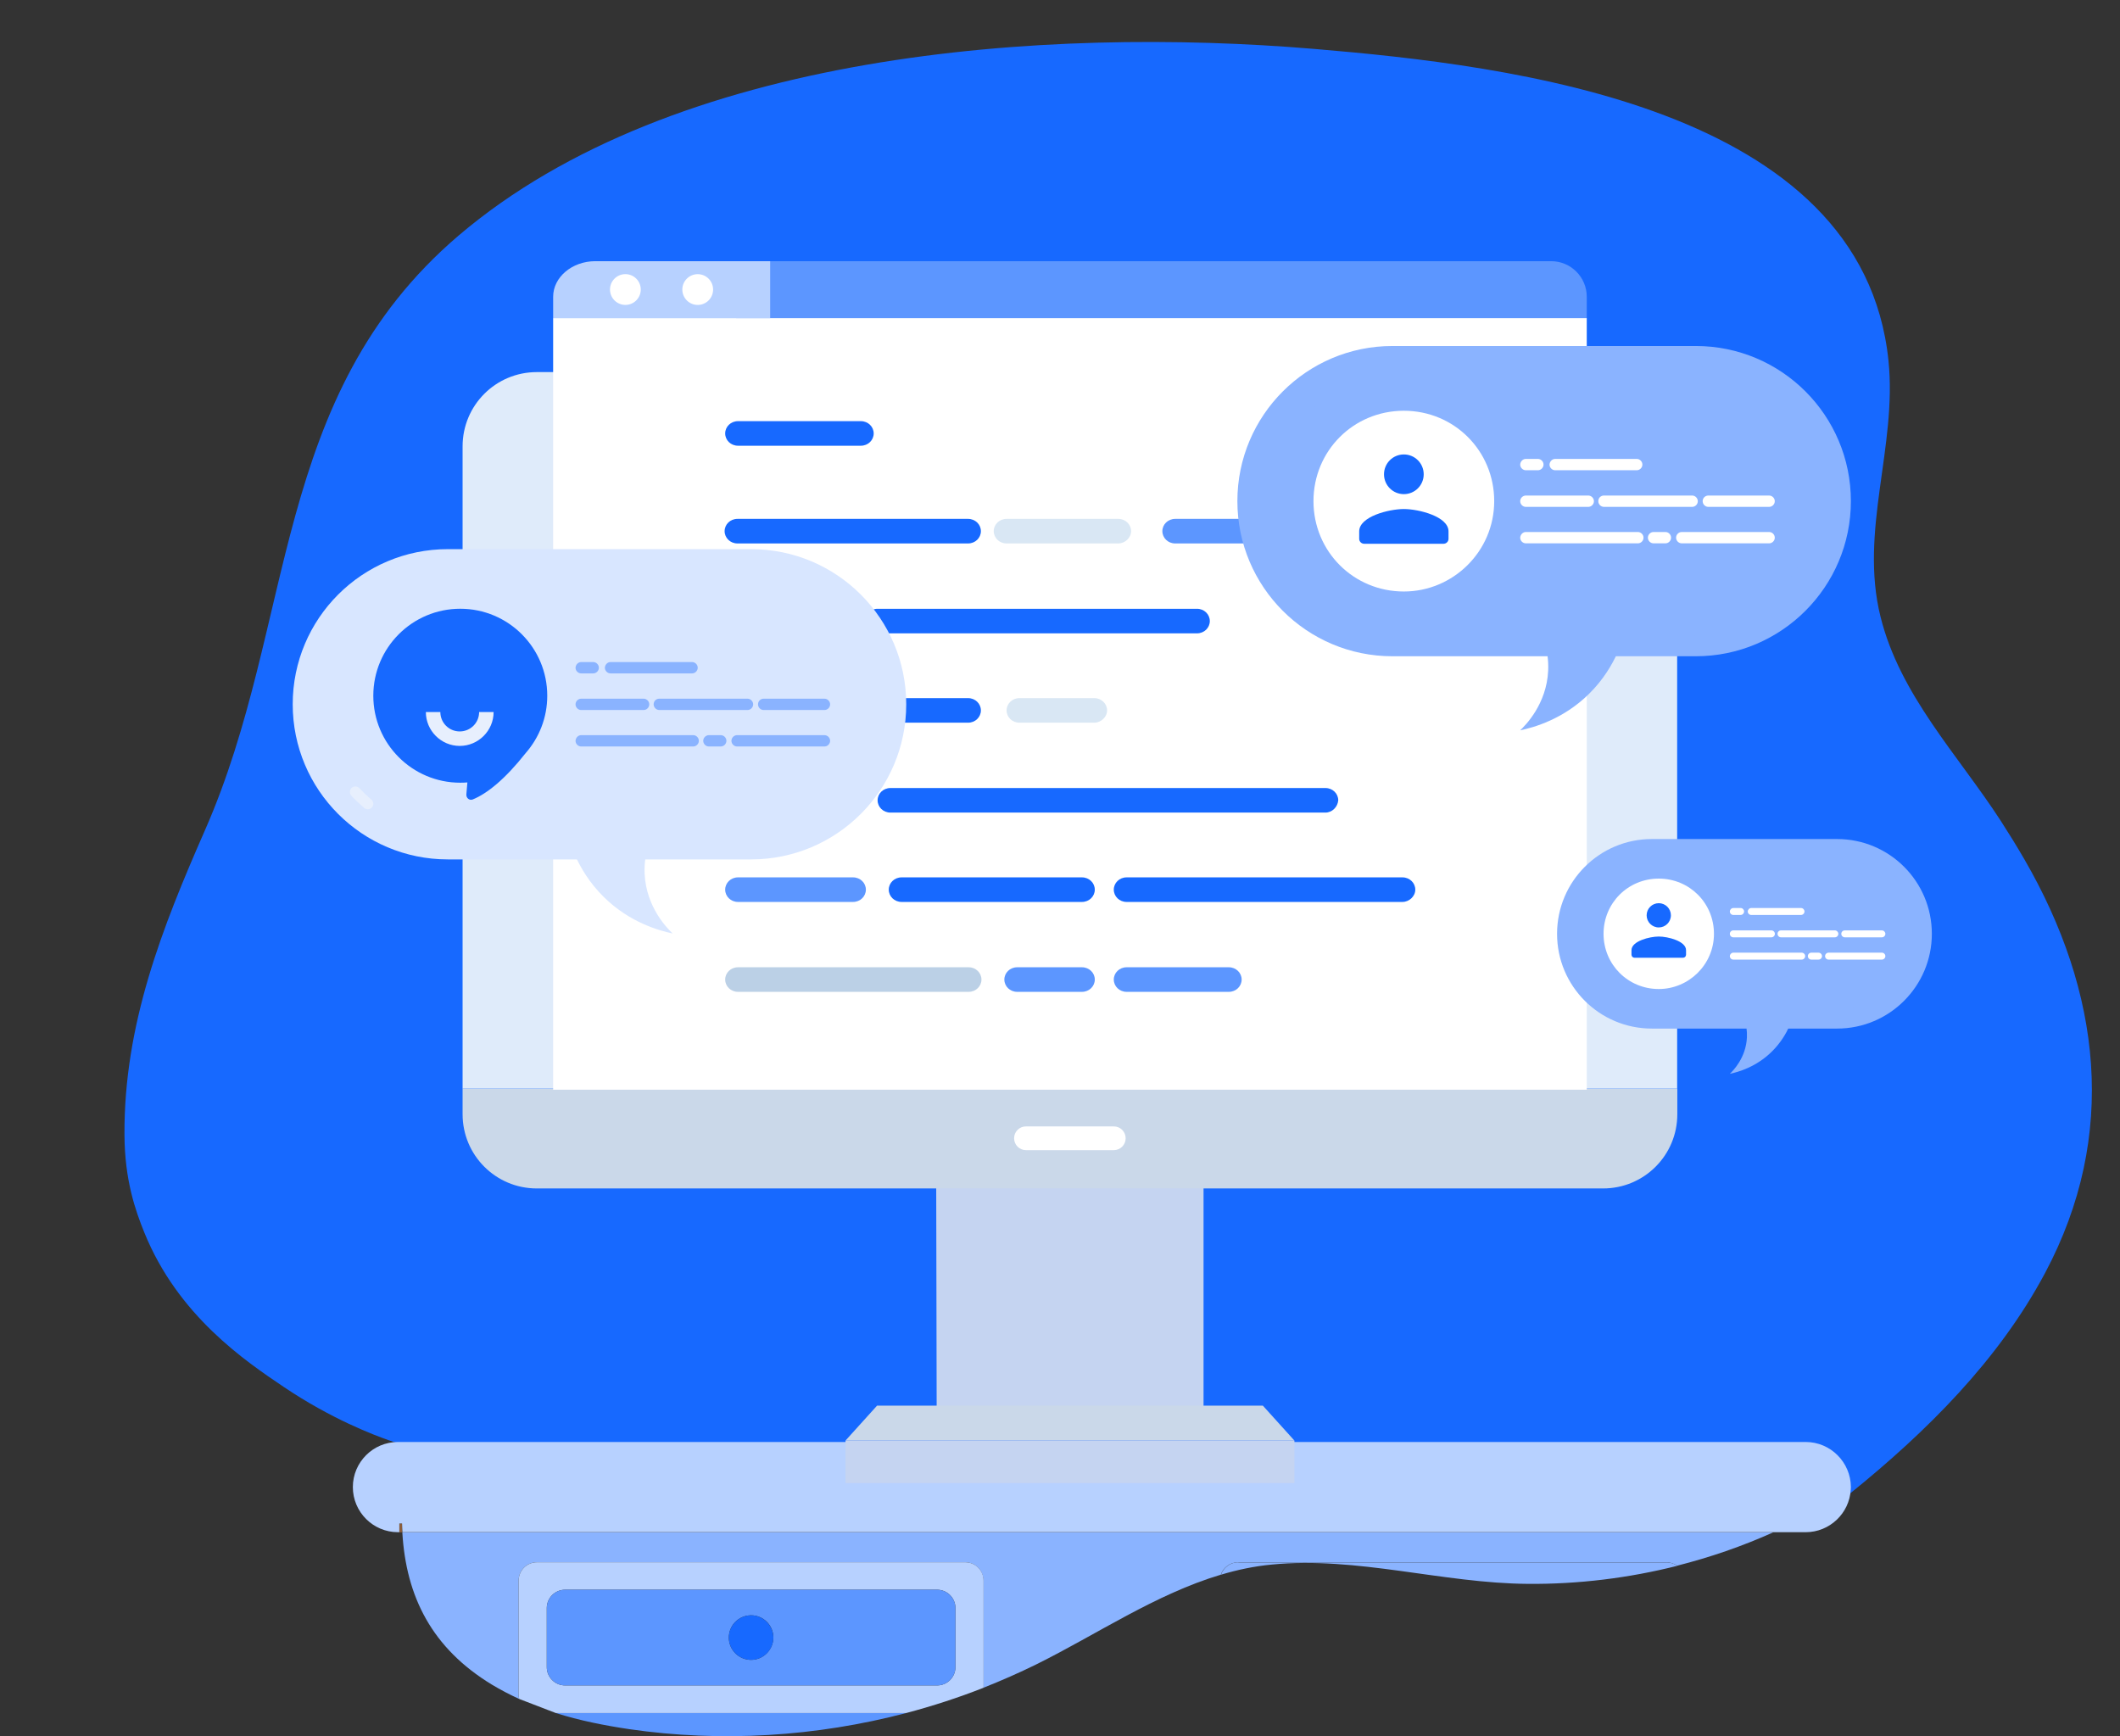 <svg width="392" height="321" viewBox="0 0 392 321" fill="none" xmlns="http://www.w3.org/2000/svg">
<rect x="0" y="0" width="392" height="321" fill="#333333" stroke="none"/>
<g clip-path="url(#clip0)">
<path d="M374.334 158.904C372.919 156.453 371.428 154.052 369.912 151.702C362.002 139.521 351.312 128.503 347.724 114.048C343.756 98.153 350.832 82.586 349.189 66.665C344.337 19.686 279.391 12.105 243.051 9.047C193.116 4.852 124.682 9.578 84.779 43.567C49.955 73.286 54.833 114.983 37.901 153.496C30.016 171.464 22.89 189.381 23.016 209.876C23.067 218.19 25.013 223.75 26.681 227.869C32.897 243.234 45.331 251.624 52.457 256.425C61.352 262.414 69.212 265.346 71.865 266.281C93.8 274.014 112.425 267.696 130.747 267.671C152.783 267.645 174.794 267.645 196.83 267.671C238.932 267.696 280.983 267.595 323.084 267.292C330.666 267.241 340.37 268.757 342.088 276.136C356.291 264.663 369.533 251.497 378.125 235.4C391.746 209.851 388.461 183.316 374.334 158.904Z" fill="#1769FF"/>
<path d="M90.945 311.465C92.588 312.451 94.281 313.335 95.999 314.119C95.924 313.866 95.898 313.588 95.898 313.31V292.234C95.898 290.364 97.415 288.848 99.284 288.848H178.459C180.329 288.848 181.845 290.364 181.845 292.234V312.047C185.155 310.733 188.441 309.292 191.625 307.725C202.795 302.191 213.686 294.736 225.741 291.147C226.196 289.808 227.459 288.848 228.95 288.848H308.124C308.857 288.848 309.539 289.101 310.121 289.48C316.211 287.938 322.15 285.891 327.886 283.313H74.393C75.075 295.216 79.876 304.743 90.945 311.465Z" fill="#8AB3FF"/>
<path d="M116.342 319.704C133.375 322.18 150.913 321.094 167.566 316.722H102.771C107.169 318.112 111.768 319.021 116.342 319.704Z" fill="#5C96FF"/>
<path d="M102.771 316.722H167.566C172.418 315.433 177.194 313.892 181.869 312.047V292.234C181.869 290.364 180.353 288.848 178.483 288.848H99.284C97.414 288.848 95.897 290.364 95.897 292.234V313.31C95.897 313.588 95.948 313.866 95.999 314.119L102.771 316.722ZM176.664 308.231C176.664 310.101 175.147 311.617 173.277 311.617H104.49C102.62 311.617 101.103 310.101 101.103 308.231V297.314C101.103 295.444 102.62 293.927 104.49 293.927H173.277C175.147 293.927 176.664 295.444 176.664 297.314V308.231Z" fill="#B7D1FF"/>
<path d="M173.252 293.927H104.49C102.62 293.927 101.104 295.444 101.104 297.314V308.231C101.104 310.101 102.62 311.617 104.49 311.617H173.278C175.148 311.617 176.664 310.101 176.664 308.231V297.314C176.664 295.444 175.148 293.927 173.252 293.927ZM138.884 306.891C136.609 306.891 134.765 305.046 134.765 302.772C134.765 300.498 136.609 298.653 138.884 298.653C141.158 298.653 143.003 300.498 143.003 302.772C142.978 305.046 141.133 306.891 138.884 306.891Z" fill="#5C96FF"/>
<path d="M228.975 288.848C227.484 288.848 226.221 289.808 225.766 291.148C228.798 290.238 231.906 289.581 235.116 289.277C250.91 287.711 266.73 292.74 282.524 292.841C291.824 292.917 301.124 291.779 310.146 289.505C309.59 289.101 308.907 288.873 308.149 288.873H228.975V288.848Z" fill="#8AB3FF"/>
<path d="M138.884 298.653C136.609 298.653 134.765 300.498 134.765 302.772C134.765 305.047 136.609 306.891 138.884 306.891C141.158 306.891 143.003 305.047 143.003 302.772C142.978 300.498 141.133 298.653 138.884 298.653Z" fill="#1769FF"/>
<path d="M74.316 281.696H73.811V283.313H74.392C74.367 282.783 74.341 282.227 74.316 281.696Z" fill="#8B5E3C"/>
<path d="M333.875 266.609H74.594H73.584C68.984 266.609 65.244 270.349 65.244 274.949C65.244 279.548 68.984 283.288 73.584 283.288H73.836V281.671H74.342C74.367 282.227 74.367 282.758 74.418 283.288H327.886H333.622H333.875C338.323 283.288 341.962 279.801 342.215 275.429C342.215 275.277 342.24 275.1 342.24 274.949C342.215 270.349 338.474 266.609 333.875 266.609Z" fill="#B7D1FF"/>
<path d="M173.109 218.339C173.139 232.179 173.198 262.052 173.198 262.052H222.542C222.542 262.052 222.542 232.061 222.542 218.339H173.109Z" fill="#C5D4F1"/>
<path d="M85.536 201.269V206.011C85.536 213.597 91.671 219.732 99.257 219.732H296.424C304.011 219.732 310.145 213.597 310.145 206.011V201.269H85.536Z" fill="#CAD8E9"/>
<path d="M233.507 259.888H162.174L156.336 266.349H239.346L233.507 259.888Z" fill="#CAD8E9"/>
<path d="M239.346 266.349H156.336V274.203H239.346V266.349Z" fill="#C5D4F1"/>
<path d="M296.424 68.797H260.565H99.257C91.671 68.797 85.536 74.932 85.536 82.519V201.269H260.535H310.116V82.519C310.145 74.962 304.011 68.797 296.424 68.797Z" fill="#DFEBFA"/>
<path d="M205.946 212.649H189.706C188.491 212.649 187.513 211.671 187.513 210.456C187.513 209.241 188.491 208.263 189.706 208.263H205.946C207.161 208.263 208.139 209.241 208.139 210.456C208.139 211.671 207.161 212.649 205.946 212.649Z" fill="white"/>
<path d="M197.826 58.81H142.407H102.28V201.477H293.401V58.81H197.826Z" fill="white"/>
<path d="M293.401 54.869C293.401 51.224 290.437 48.29 286.822 48.29H136.124V58.81H293.401V54.869Z" fill="#5C96FF"/>
<path d="M110.074 48.29C105.777 48.29 102.28 51.253 102.28 54.869V58.81H142.407V48.29H110.074Z" fill="#B7D1FF"/>
<path d="M115.702 56.375C117.273 56.339 118.517 55.037 118.481 53.466C118.446 51.895 117.143 50.651 115.573 50.686C114.002 50.722 112.757 52.024 112.793 53.595C112.829 55.166 114.131 56.41 115.702 56.375Z" fill="white"/>
<path d="M129.011 50.69C127.44 50.69 126.166 51.965 126.166 53.535C126.166 55.106 127.44 56.38 129.011 56.38C130.582 56.38 131.856 55.106 131.856 53.535C131.856 51.965 130.582 50.69 129.011 50.69Z" fill="white"/>
<path d="M159.177 82.41H136.463C135.121 82.41 134.089 81.378 134.089 80.139C134.089 78.9 135.121 77.868 136.463 77.868H159.177C160.519 77.868 161.551 78.9 161.551 80.139C161.551 81.378 160.519 82.41 159.177 82.41Z" fill="#1769FF"/>
<path d="M230.827 100.478H217.302C215.96 100.478 214.928 99.445 214.928 98.206C214.928 96.968 215.96 95.935 217.302 95.935H230.827C232.169 95.935 233.202 96.968 233.202 98.206C233.098 99.445 232.066 100.478 230.827 100.478Z" fill="#5C96FF"/>
<path d="M206.771 100.478H186.123C184.78 100.478 183.748 99.445 183.748 98.206C183.748 96.968 184.78 95.935 186.123 95.935H206.771C208.113 95.935 209.146 96.968 209.146 98.206C209.146 99.445 208.01 100.478 206.771 100.478Z" fill="#D9E7F4"/>
<path d="M178.999 100.478H136.36C135.018 100.478 133.985 99.445 133.985 98.207C133.985 96.968 135.018 95.935 136.36 95.935H178.999C180.341 95.935 181.374 96.968 181.374 98.207C181.374 99.445 180.341 100.478 178.999 100.478Z" fill="#1769FF"/>
<path d="M221.328 117.1H162.273C160.931 117.1 159.898 116.068 159.898 114.829C159.898 113.59 160.931 112.557 162.273 112.557H221.328C222.67 112.557 223.702 113.59 223.702 114.829C223.702 116.068 222.67 117.1 221.328 117.1Z" fill="#1769FF"/>
<path d="M153.189 117.1H136.463C135.121 117.1 134.089 116.068 134.089 114.829C134.089 113.59 135.121 112.558 136.463 112.558H153.189C154.531 112.558 155.563 113.59 155.563 114.829C155.563 116.068 154.428 117.1 153.189 117.1Z" fill="#5C96FF"/>
<path d="M202.332 133.619H188.498C187.155 133.619 186.123 132.586 186.123 131.347C186.123 130.108 187.155 129.076 188.498 129.076H202.332C203.674 129.076 204.707 130.108 204.707 131.347C204.707 132.586 203.571 133.619 202.332 133.619Z" fill="#D9E7F4"/>
<path d="M178.999 133.619H136.36C135.018 133.619 133.985 132.586 133.985 131.347C133.985 130.109 135.018 129.076 136.36 129.076H178.999C180.341 129.076 181.374 130.109 181.374 131.347C181.374 132.586 180.341 133.619 178.999 133.619Z" fill="#1769FF"/>
<path d="M245.075 150.24H164.649C163.307 150.24 162.274 149.208 162.274 147.969C162.274 146.73 163.307 145.698 164.649 145.698H245.075C246.417 145.698 247.449 146.73 247.449 147.969C247.346 149.208 246.314 150.24 245.075 150.24Z" fill="#1769FF"/>
<path d="M156.492 150.241H136.463C135.121 150.241 134.089 149.209 134.089 147.97C134.089 146.731 135.121 145.698 136.463 145.698H156.492C157.835 145.698 158.867 146.731 158.867 147.97C158.867 149.209 157.835 150.241 156.492 150.241Z" fill="#1769FF"/>
<path d="M259.322 166.759H208.32C206.978 166.759 205.945 165.727 205.945 164.488C205.945 163.249 206.978 162.217 208.32 162.217H259.322C260.664 162.217 261.696 163.249 261.696 164.488C261.696 165.727 260.561 166.759 259.322 166.759Z" fill="#1769FF"/>
<path d="M200.06 166.759H166.712C165.37 166.759 164.338 165.727 164.338 164.488C164.338 163.249 165.37 162.217 166.712 162.217H200.06C201.402 162.217 202.434 163.249 202.434 164.488C202.434 165.727 201.402 166.759 200.06 166.759Z" fill="#1769FF"/>
<path d="M157.731 166.759H136.463C135.121 166.759 134.089 165.727 134.089 164.488C134.089 163.249 135.121 162.217 136.463 162.217H157.731C159.074 162.217 160.106 163.249 160.106 164.488C160.106 165.727 159.074 166.759 157.731 166.759Z" fill="#5C96FF"/>
<path d="M227.213 183.382H208.32C206.978 183.382 205.945 182.349 205.945 181.11C205.945 179.871 206.978 178.839 208.32 178.839H227.213C228.555 178.839 229.588 179.871 229.588 181.11C229.588 182.349 228.555 183.382 227.213 183.382Z" fill="#5C96FF"/>
<path d="M200.061 183.382H188.085C186.742 183.382 185.71 182.349 185.71 181.11C185.71 179.871 186.742 178.839 188.085 178.839H200.061C201.403 178.839 202.435 179.871 202.435 181.11C202.435 182.349 201.403 183.382 200.061 183.382Z" fill="#5C96FF"/>
<path d="M179.103 183.382H136.463C135.121 183.382 134.089 182.349 134.089 181.11C134.089 179.871 135.121 178.839 136.463 178.839H179.103C180.445 178.839 181.477 179.871 181.477 181.11C181.477 182.349 180.445 183.382 179.103 183.382Z" fill="#BBD0E6"/>
<path d="M313.557 121.336H257.48C241.636 121.336 228.798 108.498 228.798 92.654C228.798 76.809 241.636 63.971 257.48 63.971H313.557C329.402 63.971 342.239 76.809 342.239 92.654C342.239 108.473 329.402 121.336 313.557 121.336Z" fill="#8AB3FF"/>
<path d="M325.232 73.069C325.056 73.069 324.879 73.018 324.702 72.917C321.189 70.845 317.171 69.733 313.077 69.733H312.218C311.662 69.733 311.207 69.278 311.207 68.722C311.207 68.166 311.662 67.711 312.218 67.711H313.077C317.55 67.711 321.922 68.899 325.763 71.173C326.243 71.451 326.42 72.083 326.117 72.563C325.915 72.867 325.561 73.069 325.232 73.069Z" fill="#8AB3FF"/>
<path d="M235.647 85.022C235.521 85.022 235.394 84.997 235.268 84.946C234.737 84.744 234.484 84.163 234.687 83.632C236.481 78.982 239.589 75.04 243.708 72.184C247.903 69.253 252.831 67.711 257.961 67.711H274.413C274.969 67.711 275.424 68.166 275.424 68.722C275.424 69.278 274.969 69.733 274.413 69.733H257.961C248.586 69.733 239.994 75.621 236.607 84.365C236.43 84.769 236.051 85.022 235.647 85.022Z" fill="#8AB3FF"/>
<path d="M237.896 106.704C237.567 106.704 237.239 106.553 237.037 106.25C234.408 102.206 233.019 97.506 233.019 92.654C233.019 91.39 233.12 90.127 233.297 88.888C233.372 88.332 233.903 87.953 234.459 88.029C235.015 88.105 235.394 88.636 235.318 89.192C235.141 90.329 235.066 91.491 235.066 92.654C235.066 97.102 236.354 101.423 238.755 105.138C239.058 105.618 238.932 106.25 238.452 106.553C238.275 106.629 238.098 106.704 237.896 106.704Z" fill="#8AB3FF"/>
<path d="M242.697 112.062C242.47 112.062 242.242 111.986 242.04 111.834C241.206 111.127 240.397 110.369 239.639 109.56C239.26 109.156 239.286 108.499 239.69 108.12C240.094 107.74 240.751 107.766 241.13 108.17C241.813 108.903 242.545 109.611 243.329 110.268C243.758 110.621 243.834 111.278 243.455 111.708C243.278 111.935 242.975 112.062 242.697 112.062Z" fill="#8AB3FF"/>
<path d="M313.077 117.571H311.131C310.575 117.571 310.12 117.116 310.12 116.56C310.12 116.004 310.575 115.549 311.131 115.549H313.077C323.64 115.549 332.763 108.398 335.315 98.163C335.442 97.607 335.998 97.278 336.554 97.405C337.11 97.531 337.438 98.087 337.312 98.643C334.507 109.787 324.575 117.571 313.077 117.571Z" fill="#8AB3FF"/>
<path d="M331.247 78.123C330.969 78.123 330.666 77.996 330.464 77.769C329.68 76.859 328.821 76 327.886 75.217C327.456 74.863 327.406 74.206 327.76 73.776C328.114 73.347 328.771 73.296 329.2 73.65C330.211 74.509 331.146 75.444 332.005 76.43C332.359 76.859 332.309 77.491 331.904 77.87C331.727 78.047 331.5 78.123 331.247 78.123Z" fill="#8AB3FF"/>
<path d="M284.293 115.676C285.052 117.04 286.441 120.047 286.265 123.99C285.987 130.206 282.019 134.149 281.084 135.033C283.586 134.502 289.019 133.011 293.795 128.311C296.55 125.607 298.142 122.751 299.052 120.755L284.293 115.676Z" fill="#8AB3FF"/>
<path d="M282.142 91.62H293.678C294.247 91.62 294.727 92.099 294.727 92.669C294.727 93.238 294.247 93.717 293.678 93.717H282.142C281.572 93.717 281.093 93.238 281.093 92.669C281.093 92.099 281.572 91.62 282.142 91.62Z" fill="white"/>
<path d="M296.585 91.62H312.886C313.455 91.62 313.935 92.099 313.935 92.668C313.935 93.238 313.455 93.717 312.886 93.717H296.585C296.016 93.717 295.536 93.238 295.536 92.668C295.536 92.069 295.986 91.62 296.585 91.62Z" fill="white"/>
<path d="M315.882 91.62H327.119C327.688 91.62 328.167 92.099 328.167 92.668C328.167 93.238 327.688 93.717 327.119 93.717H315.882C315.312 93.717 314.833 93.238 314.833 92.668C314.833 92.069 315.312 91.62 315.882 91.62Z" fill="white"/>
<path d="M282.142 84.847H284.359C284.928 84.847 285.408 85.327 285.408 85.896C285.408 86.466 284.928 86.945 284.359 86.945H282.142C281.572 86.945 281.093 86.466 281.093 85.896C281.123 85.327 281.572 84.847 282.142 84.847Z" fill="white"/>
<path d="M287.565 84.847H302.638C303.207 84.847 303.686 85.327 303.686 85.896C303.686 86.466 303.207 86.945 302.638 86.945H287.565C286.996 86.945 286.517 86.466 286.517 85.896C286.547 85.327 286.996 84.847 287.565 84.847Z" fill="white"/>
<path d="M282.142 98.362H302.847C303.417 98.362 303.896 98.841 303.896 99.411C303.896 99.98 303.417 100.459 302.847 100.459H282.142C281.572 100.459 281.093 99.98 281.093 99.411C281.123 98.841 281.572 98.362 282.142 98.362Z" fill="white"/>
<path d="M305.754 98.362H307.941C308.511 98.362 308.99 98.841 308.99 99.41C308.99 99.98 308.511 100.459 307.941 100.459H305.754C305.185 100.459 304.705 99.98 304.705 99.41C304.705 98.841 305.185 98.362 305.754 98.362Z" fill="white"/>
<path d="M310.968 98.362H327.119C327.688 98.362 328.168 98.841 328.168 99.41C328.168 99.98 327.688 100.459 327.119 100.459H310.968C310.398 100.459 309.919 99.98 309.919 99.41C309.919 98.841 310.398 98.362 310.968 98.362Z" fill="white"/>
<path d="M259.579 109.363C250.272 109.363 242.869 101.96 242.869 92.653C242.869 83.347 250.272 75.944 259.579 75.944C268.885 75.944 276.288 83.347 276.288 92.653C276.288 101.96 268.674 109.363 259.579 109.363Z" fill="white"/>
<path d="M259.581 84.022C257.552 84.022 255.911 85.663 255.911 87.692C255.911 89.721 257.552 91.362 259.581 91.362C261.61 91.362 263.251 89.721 263.251 87.692C263.251 85.663 261.61 84.022 259.581 84.022ZM259.581 94.115C256.825 94.115 251.323 95.498 251.323 98.244V99.62C251.323 100.125 251.735 100.537 252.241 100.537H266.921C267.427 100.537 267.839 100.125 267.839 99.62V98.244C267.839 95.498 262.337 94.115 259.581 94.115Z" fill="#1769FF"/>
<path d="M339.688 190.174H305.432C295.753 190.174 287.91 182.332 287.91 172.652C287.91 162.973 295.753 155.13 305.432 155.13H339.688C349.368 155.13 357.21 162.973 357.21 172.652C357.21 182.316 349.368 190.174 339.688 190.174Z" fill="#8AB3FF"/>
<path d="M346.822 160.688C346.714 160.688 346.606 160.657 346.498 160.595C344.352 159.33 341.897 158.65 339.396 158.65H338.871C338.532 158.65 338.254 158.372 338.254 158.033C338.254 157.693 338.532 157.415 338.871 157.415H339.396C342.129 157.415 344.8 158.141 347.146 159.53C347.439 159.7 347.547 160.086 347.362 160.379C347.239 160.565 347.023 160.688 346.822 160.688Z" fill="#8AB3FF"/>
<path d="M292.095 167.99C292.018 167.99 291.941 167.975 291.863 167.944C291.539 167.82 291.385 167.465 291.508 167.141C292.604 164.301 294.503 161.892 297.02 160.148C299.582 158.357 302.593 157.415 305.726 157.415H315.776C316.116 157.415 316.394 157.693 316.394 158.033C316.394 158.372 316.116 158.65 315.776 158.65H305.726C299.999 158.65 294.75 162.247 292.682 167.589C292.573 167.836 292.342 167.99 292.095 167.99Z" fill="#8AB3FF"/>
<path d="M293.469 181.236C293.268 181.236 293.067 181.143 292.944 180.958C291.338 178.488 290.489 175.617 290.489 172.653C290.489 171.881 290.551 171.109 290.659 170.352C290.705 170.013 291.03 169.781 291.369 169.827C291.709 169.874 291.94 170.198 291.894 170.538C291.786 171.232 291.74 171.942 291.74 172.653C291.74 175.37 292.527 178.009 293.994 180.279C294.179 180.572 294.102 180.958 293.808 181.143C293.7 181.19 293.592 181.236 293.469 181.236Z" fill="#8AB3FF"/>
<path d="M296.402 184.509C296.263 184.509 296.124 184.462 296 184.37C295.491 183.937 294.997 183.474 294.534 182.98C294.302 182.733 294.317 182.332 294.564 182.1C294.811 181.869 295.213 181.884 295.444 182.131C295.861 182.579 296.309 183.011 296.788 183.412C297.05 183.629 297.096 184.03 296.865 184.292C296.757 184.431 296.571 184.509 296.402 184.509Z" fill="#8AB3FF"/>
<path d="M339.396 187.874H338.207C337.868 187.874 337.59 187.596 337.59 187.257C337.59 186.917 337.868 186.639 338.207 186.639H339.396C345.849 186.639 351.422 182.27 352.981 176.018C353.058 175.678 353.398 175.478 353.738 175.555C354.077 175.632 354.278 175.972 354.201 176.311C352.487 183.119 346.42 187.874 339.396 187.874Z" fill="#8AB3FF"/>
<path d="M350.496 163.776C350.326 163.776 350.141 163.698 350.018 163.559C349.539 163.004 349.014 162.479 348.443 162C348.181 161.784 348.15 161.383 348.366 161.12C348.582 160.858 348.983 160.827 349.246 161.043C349.863 161.568 350.434 162.139 350.959 162.741C351.175 163.004 351.145 163.39 350.898 163.621C350.79 163.729 350.651 163.776 350.496 163.776Z" fill="#8AB3FF"/>
<path d="M321.812 186.716C322.275 187.55 323.124 189.387 323.016 191.795C322.846 195.593 320.423 198.001 319.852 198.541C321.38 198.217 324.699 197.306 327.617 194.435C329.299 192.783 330.272 191.039 330.828 189.819L321.812 186.716Z" fill="#8AB3FF"/>
<path d="M320.497 172.021H327.545C327.892 172.021 328.185 172.314 328.185 172.662C328.185 173.009 327.892 173.302 327.545 173.302H320.497C320.149 173.302 319.856 173.009 319.856 172.662C319.856 172.314 320.149 172.021 320.497 172.021Z" fill="white"/>
<path d="M329.32 172.021H339.278C339.626 172.021 339.919 172.313 339.919 172.661C339.919 173.009 339.626 173.302 339.278 173.302H329.32C328.973 173.302 328.68 173.009 328.68 172.661C328.68 172.295 328.954 172.021 329.32 172.021Z" fill="white"/>
<path d="M341.108 172.021H347.973C348.321 172.021 348.614 172.313 348.614 172.661C348.614 173.009 348.321 173.302 347.973 173.302H341.108C340.761 173.302 340.468 173.009 340.468 172.661C340.468 172.295 340.761 172.021 341.108 172.021Z" fill="white"/>
<path d="M320.497 167.884H321.852C322.2 167.884 322.492 168.176 322.492 168.524C322.492 168.872 322.2 169.165 321.852 169.165H320.497C320.149 169.165 319.856 168.872 319.856 168.524C319.875 168.176 320.149 167.884 320.497 167.884Z" fill="white"/>
<path d="M323.811 167.884H333.018C333.366 167.884 333.659 168.176 333.659 168.524C333.659 168.872 333.366 169.165 333.018 169.165H323.811C323.463 169.165 323.17 168.872 323.17 168.524C323.188 168.176 323.463 167.884 323.811 167.884Z" fill="white"/>
<path d="M320.497 176.139H333.146C333.494 176.139 333.787 176.432 333.787 176.78C333.787 177.128 333.494 177.421 333.146 177.421H320.497C320.149 177.421 319.856 177.128 319.856 176.78C319.875 176.432 320.149 176.139 320.497 176.139Z" fill="white"/>
<path d="M334.922 176.139H336.258C336.606 176.139 336.899 176.432 336.899 176.78C336.899 177.128 336.606 177.421 336.258 177.421H334.922C334.574 177.421 334.281 177.128 334.281 176.78C334.281 176.432 334.574 176.139 334.922 176.139Z" fill="white"/>
<path d="M338.107 176.139H347.973C348.321 176.139 348.614 176.432 348.614 176.78C348.614 177.128 348.321 177.421 347.973 177.421H338.107C337.759 177.421 337.466 177.128 337.466 176.78C337.466 176.432 337.759 176.139 338.107 176.139Z" fill="white"/>
<path d="M306.714 182.86C301.028 182.86 296.506 178.338 296.506 172.652C296.506 166.967 301.028 162.445 306.714 162.445C312.399 162.445 316.921 166.967 316.921 172.652C316.921 178.338 312.27 182.86 306.714 182.86Z" fill="white"/>
<path d="M306.716 166.99C305.476 166.99 304.473 167.993 304.473 169.232C304.473 170.472 305.476 171.474 306.716 171.474C307.955 171.474 308.958 170.472 308.958 169.232C308.958 167.993 307.955 166.99 306.716 166.99ZM306.716 173.156C305.032 173.156 301.671 174.001 301.671 175.678V176.519C301.671 176.828 301.923 177.079 302.231 177.079H311.2C311.508 177.079 311.76 176.828 311.76 176.519V175.678C311.76 174.001 308.399 173.156 306.716 173.156Z" fill="#1769FF"/>
<path d="M138.884 158.896H82.808C66.963 158.896 54.125 146.058 54.125 130.213C54.125 114.368 66.963 101.531 82.808 101.531H138.884C154.729 101.531 167.567 114.368 167.567 130.213C167.567 146.033 154.729 158.896 138.884 158.896Z" fill="#D8E6FF"/>
<path d="M68.024 149.621C67.797 149.621 67.569 149.546 67.367 149.394C66.533 148.686 65.725 147.928 64.966 147.12C64.587 146.715 64.613 146.058 65.017 145.679C65.421 145.3 66.078 145.325 66.457 145.73C67.14 146.463 67.873 147.17 68.656 147.827C69.086 148.181 69.161 148.838 68.782 149.268C68.606 149.495 68.302 149.621 68.024 149.621Z" fill="#E7EFFD"/>
<path d="M121.169 153.235C120.41 154.6 119.02 157.607 119.197 161.549C119.475 167.766 123.443 171.708 124.378 172.593C121.876 172.062 116.443 170.571 111.667 165.871C108.912 163.167 107.32 160.311 106.41 158.315L121.169 153.235Z" fill="#D8E6FF"/>
<path d="M107.469 129.179H119.005C119.574 129.179 120.054 129.659 120.054 130.228C120.054 130.798 119.574 131.277 119.005 131.277H107.469C106.899 131.277 106.42 130.798 106.42 130.228C106.42 129.659 106.899 129.179 107.469 129.179Z" fill="#8AB3FF"/>
<path d="M121.912 129.179H138.213C138.782 129.179 139.262 129.659 139.262 130.228C139.262 130.797 138.782 131.277 138.213 131.277H121.912C121.343 131.277 120.863 130.797 120.863 130.228C120.863 129.629 121.313 129.179 121.912 129.179Z" fill="#8AB3FF"/>
<path d="M141.209 129.179H152.446C153.015 129.179 153.494 129.659 153.494 130.228C153.494 130.797 153.015 131.277 152.446 131.277H141.209C140.64 131.277 140.16 130.797 140.16 130.228C140.16 129.629 140.64 129.179 141.209 129.179Z" fill="#8AB3FF"/>
<path d="M107.469 122.407H109.686C110.255 122.407 110.735 122.886 110.735 123.456C110.735 124.025 110.255 124.505 109.686 124.505H107.469C106.899 124.505 106.42 124.025 106.42 123.456C106.45 122.886 106.899 122.407 107.469 122.407Z" fill="#8AB3FF"/>
<path d="M112.893 122.407H127.965C128.534 122.407 129.014 122.886 129.014 123.456C129.014 124.025 128.534 124.505 127.965 124.505H112.893C112.323 124.505 111.844 124.025 111.844 123.456C111.874 122.886 112.323 122.407 112.893 122.407Z" fill="#8AB3FF"/>
<path d="M107.469 135.921H128.174C128.744 135.921 129.223 136.401 129.223 136.97C129.223 137.539 128.744 138.019 128.174 138.019H107.469C106.899 138.019 106.42 137.539 106.42 136.97C106.45 136.401 106.899 135.921 107.469 135.921Z" fill="#8AB3FF"/>
<path d="M131.081 135.921H133.268C133.838 135.921 134.317 136.401 134.317 136.97C134.317 137.539 133.838 138.019 133.268 138.019H131.081C130.512 138.019 130.032 137.539 130.032 136.97C130.032 136.401 130.512 135.921 131.081 135.921Z" fill="#8AB3FF"/>
<path d="M136.295 135.921H152.446C153.015 135.921 153.495 136.401 153.495 136.97C153.495 137.539 153.015 138.019 152.446 138.019H136.295C135.726 138.019 135.246 137.539 135.246 136.97C135.246 136.401 135.726 135.921 136.295 135.921Z" fill="#8AB3FF"/>
<path fill-rule="evenodd" clip-rule="evenodd" d="M97.228 139.205C99.696 136.378 101.191 132.681 101.191 128.634C101.191 119.752 93.99 112.552 85.109 112.552C76.227 112.552 69.027 119.752 69.027 128.634C69.027 137.515 76.227 144.715 85.109 144.715C85.552 144.715 85.99 144.697 86.424 144.662L86.233 146.859C86.174 147.536 86.793 148.065 87.422 147.808C90.04 146.736 93.341 144.128 97.228 139.205Z" fill="#1769FF"/>
<path fill-rule="evenodd" clip-rule="evenodd" d="M91.271 131.649C91.271 135.092 88.45 137.913 85.007 137.913C81.564 137.913 78.743 135.092 78.743 131.649H81.421C81.421 133.609 82.999 135.235 85.007 135.235C86.968 135.235 88.593 133.657 88.593 131.649H91.271Z" fill="#E7EFFD"/>
</g>
<defs>
<clipPath id="clip0">
<rect width="391.044" height="320.993" fill="white" transform="translate(0.373)"/>
</clipPath>
</defs>
</svg>
